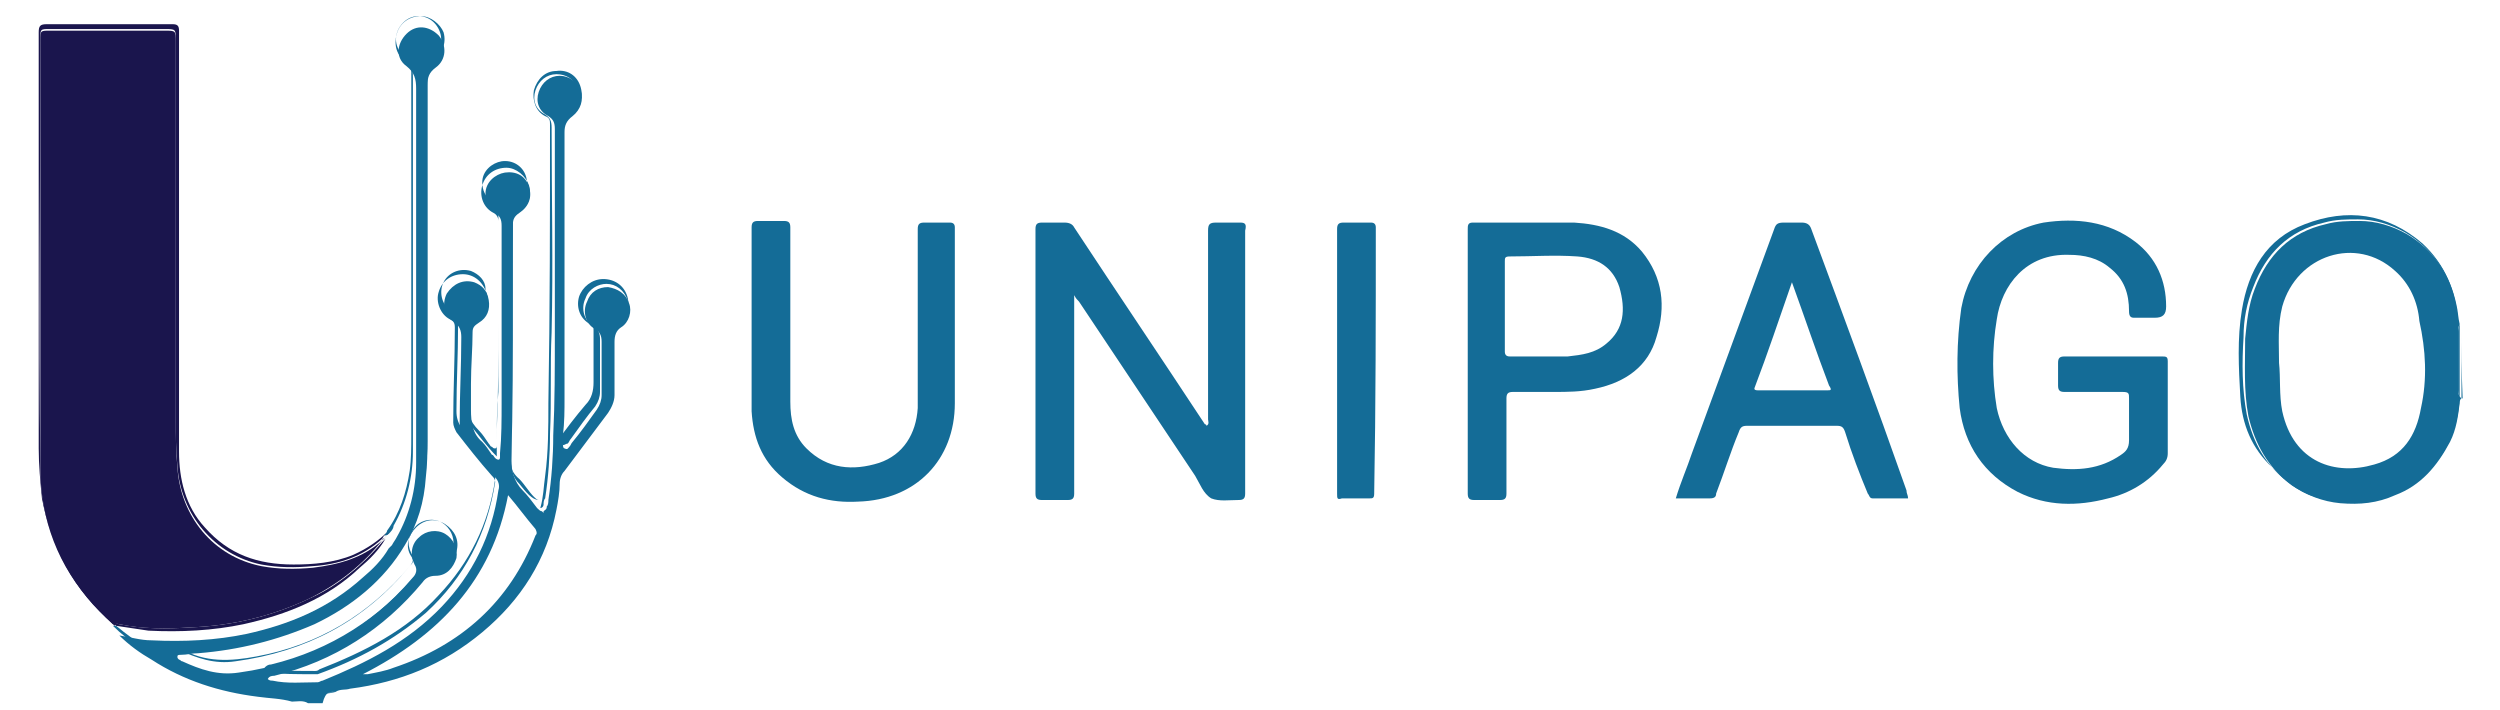 <?xml version="1.0" encoding="utf-8"?>
<!-- Generator: Adobe Illustrator 28.0.0, SVG Export Plug-In . SVG Version: 6.00 Build 0)  -->
<svg version="1.1" id="Capa_1" xmlns="http://www.w3.org/2000/svg" xmlns:xlink="http://www.w3.org/1999/xlink" x="0px" y="0px"
	 viewBox="0 0 155 44" style="enable-background:new 0 0 155 44;" xml:space="preserve">
<style type="text/css">
	.st0{fill:none;}
	.st1{fill:#146C97;}
	.st2{fill:#5796B5;}
	.st3{fill:#1A154D;}
</style>
<g>
	<path class="st0" d="M33.6,31.6C33.5,31.6,33.5,31.6,33.6,31.6C33.5,31.6,33.5,31.6,33.6,31.6C33.5,31.6,33.5,31.6,33.6,31.6z"/>
	<path class="st1" d="M20.8,42.9C20.8,42.9,20.8,42.9,20.8,42.9c0.3-0.2,0.6-0.1,0.9-0.2c3.1-0.4,5.8-1.5,8.2-3.5
		c2.4-2,4-4.5,4.6-7.6c0.1-0.5,0.2-1.1,0.2-1.6c0-0.3,0.1-0.6,0.3-0.8c0.9-1.2,1.8-2.4,2.7-3.6c0.2-0.3,0.4-0.7,0.4-1.1
		c0-1.1,0-2.2,0-3.3c0-0.4,0.1-0.7,0.4-0.9c0.5-0.3,0.7-1,0.5-1.5c-0.2-0.6-0.7-0.9-1.3-1c-0.6,0-1.1,0.3-1.3,0.9
		c-0.3,0.6-0.1,1.4,0.5,1.7c0.3,0.2,0.4,0.4,0.4,0.8c0,1.1,0,2.2,0,3.3c0,0.3-0.1,0.6-0.3,0.9c-0.5,0.7-1,1.4-1.5,2
		c-0.1,0.1-0.1,0.2-0.2,0.3c-0.1,0.1-0.1,0.2-0.3,0.1c-0.1,0-0.1-0.2-0.1-0.3c0-0.2,0-0.4,0-0.5c0.1-0.8,0.1-1.6,0.1-2.3
		c0-5.5,0-11,0-16.5c0-0.4,0.1-0.7,0.5-1c0.5-0.4,0.7-1,0.5-1.6c-0.2-0.5-0.7-0.9-1.3-0.9c-0.6,0-1.1,0.4-1.3,1
		c-0.2,0.6,0,1.2,0.6,1.5c0.3,0.2,0.4,0.4,0.4,0.8c0,4.2,0,8.5,0,12.7c0,2.1,0,4.2-0.1,6.3c0,1.3-0.1,2.7-0.3,4c0,0.1,0,0.3-0.1,0.4
		c0,0.2-0.1,0.2-0.2,0.3c0,0,0,0.1,0,0.1c0,0,0,0-0.1-0.1c-0.1,0-0.2-0.1-0.3-0.2c-0.3-0.4-0.6-0.8-0.9-1.1
		c-0.5-0.5-0.7-1.2-0.7-1.9c0-1.3,0-2.6,0-3.9c0.1-3.6,0-7.1,0.1-10.7c0-0.3,0.1-0.5,0.4-0.7c0.6-0.4,0.8-1,0.6-1.6
		c-0.2-0.7-0.8-1-1.5-0.9c-0.6,0.1-1.2,0.6-1.2,1.3c0,0.5,0.2,0.9,0.6,1.2c0.3,0.2,0.4,0.4,0.4,0.8c0,3.7,0,7.3,0,11
		c0,1,0,2.1-0.1,3.1c0,0.1,0,0.1,0,0.2c0,0.1,0,0.2-0.1,0.2c-0.1,0-0.2-0.1-0.2-0.1c-0.1-0.1-0.1-0.2-0.2-0.2
		c-0.2-0.3-0.4-0.6-0.6-0.8c-0.6-0.5-0.7-1.2-0.7-2c0-0.5,0-1.1,0-1.6c0-1.1,0.1-2.2,0.1-3.2c0-0.3,0.1-0.4,0.4-0.6
		c0.5-0.3,0.7-0.8,0.6-1.4c-0.1-0.6-0.4-0.9-0.9-1.1c-0.7-0.2-1.3,0.1-1.7,0.7c-0.3,0.6-0.2,1.4,0.4,1.7c0.4,0.3,0.5,0.6,0.5,1
		c0,1.8-0.1,3.5-0.1,5.3c0,0.4,0.1,0.7,0.3,1c0.7,0.8,1.3,1.6,1.9,2.4c0.2,0.2,0.3,0.5,0.2,0.8c-0.4,2.8-1.6,5.2-3.5,7.2
		c-2.1,2.2-4.7,3.5-7.4,4.6c-0.1,0-0.2,0.1-0.3,0.1c-0.9,0-1.9,0.1-2.8-0.1c-0.1,0-0.2,0-0.3-0.1c0.1-0.2,0.3-0.2,0.4-0.2
		c3.7-0.9,6.8-2.9,9.2-5.8c0.2-0.3,0.5-0.4,0.8-0.4c0.7,0,1.1-0.5,1.3-1.1c0.1-0.6-0.2-1.2-0.7-1.5c-0.5-0.3-1.2-0.2-1.6,0.2
		c-0.5,0.4-0.6,1.1-0.3,1.7c0.2,0.3,0.1,0.6-0.1,0.8c-2.8,3.3-6.4,5.3-10.8,5.9c-1.3,0.2-2.4-0.2-3.5-0.7c-0.1,0-0.1-0.1-0.2-0.1
		c-0.1-0.1-0.1-0.1-0.1-0.2c0-0.1,0.1-0.1,0.2-0.1c0.4,0,0.7-0.1,1.1-0.1c2.5-0.2,4.9-0.8,7.2-1.8c2.3-1.1,4.3-2.7,5.6-4.9
		c0.8-1.3,1.2-2.7,1.3-4.2c0.1-0.8,0.1-1.6,0.1-2.3c0-7.3,0-14.7,0-22c0-0.5,0.1-0.8,0.5-1.1c0.7-0.5,0.7-1.4,0.2-2
		c-0.6-0.6-1.4-0.7-2-0.1c-0.6,0.6-0.7,1.5,0,2c0.5,0.4,0.6,0.8,0.6,1.4c0,7.7,0,15.5,0,23.2c0,1.6-0.4,3.2-1.2,4.6
		c-0.1,0.2-0.2,0.3-0.3,0.5c-0.1,0.1-0.1,0.1-0.2,0.2c-0.4,0.7-1,1.3-1.6,1.8c-2.1,1.9-4.5,2.9-7.2,3.5c-1.9,0.4-3.9,0.5-5.9,0.4
		c-0.7,0-1.3-0.2-2-0.3c0.6,0.6,1.3,1.1,2,1.5c2,1.3,4.2,2,6.6,2.3c0.7,0.1,1.4,0.1,2.1,0.3c0,0,0,0,0,0c0.3,0,0.7-0.1,1,0.1
		c0.3,0,0.6,0,0.9,0C20.2,42.8,20.5,42.9,20.8,42.9z M31.5,30.7c0.6,0.7,1.1,1.4,1.7,2.1c0.1,0.2,0.1,0.3,0,0.4
		c-1.6,4.1-4.6,6.8-8.8,8.2c-0.5,0.2-1.1,0.3-1.6,0.4c-0.1,0-0.1,0-0.3,0C27.2,39.4,30.5,36,31.5,30.7z"/>
	<path class="st1" d="M17.9,42.9c-0.7-0.1-1.4-0.2-2.1-0.3c-2.3-0.3-4.6-1-6.6-2.3c-0.7-0.5-1.4-1-2-1.5c-0.1,0-0.1,0-0.2,0
		c1,1,2.2,1.7,3.5,2.4C12.8,42.3,15.3,42.7,17.9,42.9C17.9,42.9,17.9,42.9,17.9,42.9C17.9,42.9,17.9,42.9,17.9,42.9z"/>
	<path class="st1" d="M33.7,31.3c0-0.1,0-0.3,0.1-0.4c0.2-1.3,0.3-2.7,0.3-4c0.1-2.1,0-4.2,0.1-6.3c0.1-4.2,0-8.5,0-12.7
		c0-0.4-0.1-0.6-0.4-0.8c-0.6-0.3-0.8-0.9-0.6-1.5c0.2-0.6,0.7-1,1.3-1c0.6,0,1.1,0.3,1.3,0.9C36,6,35.9,6.6,35.4,7
		c-0.4,0.3-0.5,0.6-0.5,1c0,5.5,0,11,0,16.5c0,0.8,0,1.6-0.1,2.3c0,0.2,0,0.4,0,0.5c0,0.1,0,0.2,0.1,0.3c0.1,0,0.2-0.1,0.3-0.1
		c0.1-0.1,0.1-0.2,0.2-0.3c0.5-0.7,1-1.4,1.5-2c0.2-0.3,0.3-0.6,0.3-0.9c0-1.1,0-2.2,0-3.3c0-0.3-0.1-0.6-0.4-0.8
		c-0.6-0.3-0.8-1.1-0.5-1.7c0.2-0.6,0.8-0.9,1.3-0.9c0.6,0,1.1,0.4,1.3,1c0.2,0.6,0,1.2-0.5,1.5c-0.4,0.2-0.5,0.5-0.4,0.9
		c0,1.1,0,2.2,0,3.3c0,0.4-0.1,0.7-0.4,1.1c-0.9,1.2-1.8,2.4-2.7,3.6c-0.2,0.3-0.3,0.5-0.3,0.8c0,0.6-0.1,1.1-0.2,1.6
		c-0.5,3.1-2.2,5.6-4.6,7.6c-2.4,2-5.1,3.1-8.2,3.5c-0.3,0-0.6,0-0.9,0.1c0,0,0,0,0,0c0,0,0,0,0,0c2.7-0.2,5.2-0.9,7.5-2.4
		c3.7-2.4,6-5.6,6.4-10.1c0-0.4,0-0.9,0.3-1.3c1-1.2,1.9-2.5,2.9-3.8c0.1-0.2,0.2-0.4,0.2-0.6c0-1.3,0-2.6,0-3.9
		c0-0.2,0-0.3,0.2-0.4c0.6-0.3,0.9-1,0.7-1.7c-0.2-0.7-0.8-1.1-1.5-1.1c-0.7,0-1.3,0.5-1.5,1.1c-0.2,0.7,0.1,1.4,0.7,1.7
		c0.2,0.1,0.2,0.2,0.2,0.4c0,1.1,0,2.1,0,3.2c0,0.5-0.1,1-0.5,1.4c-0.6,0.7-1.2,1.5-1.8,2.3c0-0.5,0-0.9,0-1.3c0-2.1,0-4.3,0-6.4
		c0-4,0-8,0-12.1c0-0.3,0-0.6,0.4-0.8C36,6.8,36.2,6.1,36,5.4c-0.2-0.7-0.8-1.1-1.5-1c-0.7,0-1.2,0.5-1.4,1.2
		c-0.1,0.6,0.1,1.3,0.7,1.6c0.3,0.1,0.3,0.3,0.3,0.5c0,5.8,0,11.5-0.1,17.3c0,1.5,0,3-0.2,4.5c-0.1,0.7-0.1,1.3-0.3,2
		C33.6,31.5,33.7,31.4,33.7,31.3z"/>
	<path class="st1" d="M24.1,33.1c0.1-0.1,0.3-0.3,0.3-0.5c0.8-1.4,1.2-3,1.2-4.6c0-7.7,0-15.5,0-23.2c0-0.6-0.1-1-0.6-1.4
		c-0.6-0.5-0.6-1.4,0-2c0.6-0.6,1.5-0.5,2,0.1c0.5,0.6,0.5,1.5-0.2,2c-0.4,0.3-0.5,0.6-0.5,1.1c0,7.3,0,14.7,0,22
		c0,0.8,0,1.6-0.1,2.3c-0.1,1.5-0.6,2.9-1.3,4.2c-1.3,2.2-3.3,3.8-5.6,4.9c-2.3,1.1-4.7,1.6-7.2,1.8c-0.4,0-0.7,0.1-1.1,0.1
		c-0.1,0-0.2,0-0.2,0.1c0,0.1,0,0.2,0.1,0.2c0,0,0.1,0.1,0.2,0.1c1.1,0.5,2.2,0.9,3.5,0.7c4.4-0.6,8-2.5,10.8-5.9
		c0.2-0.2,0.3-0.5,0.1-0.8c-0.3-0.6-0.2-1.2,0.3-1.7c0.4-0.4,1.1-0.5,1.6-0.2c0.5,0.3,0.8,0.9,0.7,1.5c-0.1,0.7-0.6,1.1-1.3,1.1
		c-0.4,0-0.6,0.2-0.8,0.4c-2.4,2.9-5.5,4.9-9.2,5.8c-0.2,0-0.3,0.1-0.4,0.2c0.1,0.1,0.2,0.1,0.3,0.1c0.9,0.1,1.9,0.1,2.8,0.1
		c0.1,0,0.2,0,0.3-0.1c2.8-1.1,5.4-2.4,7.4-4.6c1.9-2,3.1-4.4,3.5-7.2c0-0.3,0-0.6-0.2-0.8c-0.6-0.8-1.3-1.6-1.9-2.4
		c-0.2-0.3-0.3-0.6-0.3-1c0-1.8,0.1-3.5,0.1-5.3c0-0.4-0.1-0.7-0.5-1c-0.5-0.3-0.7-1.1-0.4-1.7c0.3-0.6,1-0.9,1.7-0.7
		c0.5,0.2,0.9,0.6,0.9,1.1c0.1,0.6-0.1,1.1-0.6,1.4c-0.2,0.1-0.4,0.3-0.4,0.6c0,1.1-0.1,2.2-0.1,3.2c0,0.5,0,1.1,0,1.6
		c-0.1,0.8,0.1,1.4,0.7,2c0.2,0.2,0.4,0.5,0.6,0.8c0.1,0.1,0.1,0.2,0.2,0.2c0.1,0.1,0.1,0.1,0.2,0.1c0.1,0,0.1-0.1,0.1-0.2
		c0-0.1,0-0.1,0-0.2c0-1,0-2.1,0.1-3.1c0-3.7,0-7.3,0-11c0-0.3-0.1-0.6-0.4-0.8c-0.4-0.3-0.6-0.7-0.6-1.2c0-0.7,0.6-1.2,1.2-1.3
		c0.7-0.1,1.3,0.3,1.5,0.9c0.2,0.6,0,1.3-0.6,1.6c-0.3,0.2-0.4,0.4-0.4,0.7c0,3.6,0.1,7.1-0.1,10.7c0,1.3,0,2.6,0,3.9
		c0,0.7,0.1,1.4,0.7,1.9c0.3,0.3,0.6,0.8,0.9,1.1c0.1,0.1,0.2,0.2,0.3,0.2C33,31,32.6,30.5,32.2,30c-0.4-0.4-0.5-0.8-0.5-1.4
		c0.1-3.3,0.1-6.7,0.1-10c0-1.6,0-3.3,0-4.9c0-0.2,0-0.4,0.3-0.5c0.6-0.3,0.9-1,0.7-1.7c-0.2-0.6-0.8-1.1-1.4-1.1
		c-0.7,0-1.3,0.4-1.5,1.1c-0.2,0.7,0.1,1.4,0.7,1.7c0.2,0.1,0.3,0.3,0.3,0.5c0,2.1,0,4.2,0,6.3c0,2.2,0,4.4-0.1,6.7c0,0.5,0,1,0,1.6
		c-0.6-0.6-1.1-1.3-1.6-1.9c-0.1-0.1-0.1-0.2-0.1-0.2c0-1.9,0-3.8,0.1-5.7c0-0.2,0.1-0.4,0.3-0.5c0.6-0.3,0.9-1,0.7-1.7
		C30,17.5,29.4,17,28.7,17c-0.7,0-1.3,0.4-1.5,1.1c-0.2,0.6,0.1,1.4,0.7,1.7c0.2,0.1,0.3,0.2,0.3,0.5c0,2-0.1,3.9-0.1,5.9
		c0,0.2,0.1,0.4,0.2,0.6c0.7,0.9,1.4,1.8,2.2,2.7c0.1,0.1,0.2,0.2,0.2,0.4c-0.5,3.2-1.9,5.9-4.3,8.1c-2,1.7-4.2,2.9-6.7,3.8
		c-0.1,0-0.2,0-0.3,0c-1,0-1.9,0-2.9-0.1c0.1-0.1,0.2-0.1,0.3-0.1c3.9-0.9,7-2.9,9.5-6c0.1-0.2,0.3-0.3,0.5-0.3
		c0.7,0,1.3-0.4,1.5-1.1c0.2-0.7-0.1-1.3-0.7-1.7c-0.6-0.4-1.3-0.3-1.8,0.2c-0.5,0.5-0.7,1.2-0.3,1.8c0.2,0.3,0.1,0.4-0.1,0.6
		c-2.5,3-5.7,4.9-9.5,5.6c-1.6,0.3-3.2,0.4-4.7-0.5c-0.1-0.1-0.2,0-0.3-0.2c0.9,0,1.7-0.1,2.6-0.2c2.6-0.4,5-1.1,7.3-2.5
		c3.7-2.3,5.7-5.5,5.7-9.9c0-7.7,0-15.4,0-23.1c0-0.3,0.1-0.4,0.3-0.6c0.6-0.3,0.9-1,0.7-1.7C27.3,1.5,26.7,1,26.1,1
		c-0.7,0-1.3,0.4-1.5,1.1c-0.2,0.7,0,1.4,0.6,1.7c0.3,0.2,0.3,0.3,0.3,0.6c0,7.5,0,15.1,0,22.6c0,0.7,0,1.5-0.1,2.2
		c-0.2,1.3-0.6,2.6-1.4,3.7c0,0.1-0.1,0.2-0.2,0.3C23.9,33.2,24,33.2,24.1,33.1z"/>
	<path class="st2" d="M152.6,20.2c0,1.5,0,3,0,4.5c0,0,0,0,0.1,0C152.6,23.1,152.6,21.6,152.6,20.2
		C152.6,20.2,152.6,20.2,152.6,20.2z"/>
	<path class="st2" d="M152.6,24.6C152.6,24.6,152.6,24.6,152.6,24.6C152.6,24.6,152.6,24.6,152.6,24.6
		C152.6,24.6,152.6,24.6,152.6,24.6z"/>
	<path class="st2" d="M152.6,20.2C152.6,20.2,152.6,20.2,152.6,20.2C152.6,20.1,152.6,20.1,152.6,20.2
		C152.6,20.1,152.6,20.1,152.6,20.2z"/>
	<path class="st1" d="M17.9,42.9C17.9,42.9,17.9,43,17.9,42.9c0.3,0.1,0.7,0.1,1,0.1C18.6,42.9,18.3,43,17.9,42.9z"/>
	<path class="st1" d="M17.9,42.9C17.9,42.9,17.9,43,17.9,42.9C17.9,43,17.9,42.9,17.9,42.9C17.9,42.9,17.9,42.9,17.9,42.9z"/>
	<path class="st1" d="M17.9,42.9C17.9,42.9,17.9,42.9,17.9,42.9c0.3,0.1,0.7,0,1,0.1C18.6,42.8,18.3,42.9,17.9,42.9z"/>
	<path class="st1" d="M17.9,42.9C17.9,42.9,17.9,42.9,17.9,42.9C17.9,42.9,17.9,42.9,17.9,42.9C17.9,42.9,17.9,42.9,17.9,42.9z"/>
	<path class="st1" d="M20.8,42.9c-0.3,0.1-0.6,0-0.9,0.1C20.2,43,20.5,43,20.8,42.9C20.8,43,20.8,42.9,20.8,42.9z"/>
	<path class="st1" d="M20.8,42.9C20.8,42.9,20.8,42.9,20.8,42.9C20.8,42.9,20.8,43,20.8,42.9C20.8,43,20.8,42.9,20.8,42.9z"/>
	<path class="st1" d="M20.8,42.9C20.8,42.9,20.8,42.9,20.8,42.9c-0.3,0-0.6-0.1-0.9,0.1C20.2,42.9,20.5,43,20.8,42.9z"/>
	<path class="st1" d="M20.8,42.9C20.8,42.9,20.8,42.9,20.8,42.9C20.8,42.9,20.8,42.9,20.8,42.9C20.8,42.9,20.8,42.9,20.8,42.9z"/>
	<path class="st3" d="M7.4,38.7c1.4,0.3,2.9,0.3,4.4,0.2c2.6-0.1,5.1-0.7,7.4-1.8c1.8-0.9,3.3-2.1,4.5-3.6c-1.2,1.1-2.7,1.5-4.3,1.7
		c-1.1,0.1-2.1,0.1-3.2-0.1c-3-0.6-5-3.1-5.2-6.1c-0.1-1-0.1-2-0.1-3c0-7.8,0-15.6,0-23.4c0-0.7,0-0.7-0.7-0.7c-2.4,0-4.8,0-7.1,0
		c-0.6,0-0.6,0-0.6,0.6c0,8.8,0,17.7,0,26.5c0,3.2,1.1,6.1,3.3,8.5c0.4,0.4,0.8,0.8,1.2,1.2c0,0,0,0,0.1,0.1
		C7.2,38.6,7.3,38.7,7.4,38.7z"/>
	<path class="st3" d="M7,38.6c-0.4-0.4-0.8-0.8-1.2-1.2c-2.2-2.4-3.3-5.3-3.3-8.5c-0.1-8.8,0-17.7,0-26.5c0-0.6,0-0.6,0.6-0.6
		c2.4,0,4.8,0,7.1,0c0.7,0,0.7,0,0.7,0.7c0,7.8,0,15.6,0,23.4c0,1,0,2,0.1,3c0.2,3,2.3,5.5,5.2,6.1c1.1,0.2,2.1,0.2,3.2,0.1
		c1.6-0.1,3.1-0.6,4.3-1.7c0.1-0.2,0.2-0.3,0.4-0.5c-0.6,0.6-1.3,1.1-2.2,1.5c-1.2,0.5-2.5,0.6-3.7,0.6c-2.2,0-4-0.6-5.5-2.3
		c-1.2-1.3-1.6-3-1.6-4.7c0-8.7,0-17.4,0-26.1c0-0.3-0.1-0.4-0.4-0.4c-2.6,0-5.2,0-7.8,0c-0.4,0-0.5,0.1-0.5,0.5
		c0,8.6,0,17.2,0,25.8c0,1,0.1,2.1,0.2,3.1c0.6,3.1,2,5.7,4.4,7.8C7,38.7,7.1,38.7,7,38.6C7.1,38.7,7.1,38.6,7,38.6z"/>
	<path class="st3" d="M19.2,37.1c-2.3,1.1-4.8,1.7-7.4,1.8C10.3,39,8.9,39,7.4,38.7c-0.1,0-0.2-0.1-0.3,0c0,0,0.1,0.1,0.1,0.1
		c0.7,0.1,1.3,0.2,2,0.3c2,0.1,4,0,5.9-0.4c2.7-0.6,5.2-1.6,7.2-3.5c0.6-0.5,1.2-1.1,1.6-1.8c-0.1,0.1-0.1,0.1-0.2,0.2
		C22.5,35,21,36.3,19.2,37.1z"/>
	<path class="st3" d="M7.1,38.7C7.1,38.7,7,38.7,7.1,38.7C7.1,38.7,7.1,38.8,7.1,38.7C7.2,38.7,7.1,38.7,7.1,38.7z"/>
	<path class="st3" d="M23.9,33.3c0.1-0.1,0.1-0.2,0.2-0.3c-0.1,0.2-0.2,0.3-0.4,0.5C23.7,33.4,23.8,33.4,23.9,33.3z"/>
	<path class="st1" d="M76.9,13.8c-0.5,0-1,0-1.5,0c-0.4,0-0.5,0.1-0.5,0.5c0,3.9,0,7.8,0,11.7c0,0.1,0.1,0.3-0.1,0.4
		c0-0.1-0.1-0.1-0.1-0.1c-2.7-4.1-5.4-8.1-8.1-12.2c-0.1-0.2-0.3-0.3-0.6-0.3c-0.4,0-0.9,0-1.4,0c-0.3,0-0.4,0.1-0.4,0.4
		c0,2.4,0,4.8,0,7.1c0,3.1,0,6.2,0,9.3c0,0.3,0.1,0.4,0.4,0.4c0.5,0,1.1,0,1.6,0c0.3,0,0.4-0.1,0.4-0.4c0-3.6,0-7.2,0-10.8
		c0-0.5,0-0.9,0-1.5c0.1,0.2,0.2,0.3,0.3,0.4c2.4,3.6,4.8,7.2,7.2,10.8c0.3,0.5,0.5,1.1,1,1.4c0.5,0.2,1.1,0.1,1.7,0.1
		c0.3,0,0.4-0.1,0.4-0.4c0-3.1,0-6.1,0-9.2c0-2.4,0-4.8,0-7.1C77.3,13.9,77.2,13.8,76.9,13.8z"/>
	<path class="st1" d="M134,22.1c-1,0-2,0-3,0c-1,0-2,0-3,0c-0.3,0-0.4,0.1-0.4,0.4c0,0.5,0,0.9,0,1.4c0,0.3,0.1,0.4,0.4,0.4
		c1.2,0,2.4,0,3.6,0c0.4,0,0.4,0.1,0.4,0.4c0,0.9,0,1.7,0,2.6c0,0.5-0.2,0.7-0.5,0.9c-1.3,0.9-2.7,1-4.2,0.8
		c-1.8-0.3-3.1-1.8-3.5-3.7c-0.3-1.8-0.3-3.7,0-5.5c0.3-2.1,1.8-4.1,4.5-4c0.9,0,1.8,0.2,2.5,0.8c0.9,0.7,1.2,1.6,1.2,2.7
		c0,0.3,0.1,0.4,0.3,0.4c0.4,0,0.8,0,1.3,0c0.5,0,0.7-0.2,0.7-0.7c0-1.6-0.6-3-1.9-4c-1.7-1.3-3.7-1.5-5.7-1.2
		c-2.6,0.5-4.6,2.6-5.1,5.3c-0.3,2.1-0.3,4.2-0.1,6.2c0.3,2.3,1.5,4.1,3.6,5.2c1.8,0.9,3.7,0.9,5.6,0.4c1.3-0.3,2.5-1,3.4-2.1
		c0.2-0.2,0.3-0.4,0.3-0.7c0-1.9,0-3.8,0-5.7C134.4,22.1,134.3,22.1,134,22.1z"/>
	<path class="st1" d="M152.4,24.1c0-1.2,0-2.3,0-3.5c0-0.2,0-0.3,0.1-0.5c0,0,0,0,0,0c-0.1-0.4-0.1-0.8-0.2-1.2
		c-0.4-1.9-1.4-3.4-3.1-4.4c-0.9-0.5-1.9-0.8-2.9-0.8c-0.7,0-1.4,0-2.1,0.2c-2.2,0.5-3.6,1.9-4.4,4c-0.4,1-0.5,2.1-0.6,3.1
		c0,1.6-0.1,3.2,0.2,4.8c0.4,1.7,1.2,3.2,2.7,4.3c0.9,0.6,1.9,1,3,1.1c1.2,0.1,2.3,0,3.4-0.5c1.6-0.6,2.6-1.8,3.4-3.3
		c0.4-0.8,0.5-1.6,0.6-2.4c0-0.1,0-0.2,0.1-0.3c0,0,0,0,0,0C152.4,24.5,152.4,24.3,152.4,24.1z M150.1,25.3c-0.3,1.7-1.1,3-2.9,3.5
		c-2.4,0.7-5-0.1-5.7-3.3c-0.2-1-0.1-2.1-0.2-3c0-1.2-0.1-2.3,0.2-3.5c0.9-3.2,4.6-4.4,7-2.2c0.9,0.8,1.4,1.9,1.5,3.1
		C150.4,21.7,150.5,23.5,150.1,25.3z"/>
	<path class="st1" d="M152.5,24.6c-0.1,0.1-0.1,0.2-0.1,0.3c-0.1,0.8-0.3,1.6-0.6,2.4c-0.7,1.5-1.8,2.7-3.4,3.3
		c-1.1,0.4-2.2,0.6-3.4,0.5c-1.1-0.1-2.1-0.4-3-1.1c-1.5-1.1-2.3-2.5-2.7-4.3c-0.3-1.6-0.3-3.2-0.2-4.8c0-1.1,0.2-2.1,0.6-3.1
		c0.8-2.1,2.2-3.5,4.4-4c0.7-0.2,1.4-0.2,2.1-0.2c1,0,2,0.3,2.9,0.8c1.7,1,2.7,2.5,3.1,4.4c0.1,0.4,0.1,0.8,0.2,1.2c0,0,0,0,0,0
		c0,0,0,0,0,0c-0.1-1.9-0.8-3.6-2.2-4.9c-2.2-1.9-4.7-2.2-7.3-1.2c-2.4,0.9-3.5,2.9-3.9,5.3c-0.3,1.8-0.2,3.6-0.1,5.4
		c0.1,1.7,0.7,3.2,2,4.4c1.8,1.8,4.1,2.2,6.5,1.7C150.5,30.3,152.4,27.6,152.5,24.6C152.6,24.6,152.6,24.6,152.5,24.6
		C152.5,24.6,152.5,24.6,152.5,24.6z"/>
	<path class="st1" d="M152.4,20.6c0,1.2,0,2.3,0,3.5c0,0.2,0,0.3,0.1,0.5c0,0,0,0,0,0c0-1.5,0-3,0-4.5c0,0,0,0,0,0
		C152.4,20.3,152.4,20.5,152.4,20.6z"/>
	<path class="st1" d="M152.6,20.2C152.6,20.1,152.6,20.1,152.6,20.2C152.6,20.1,152.6,20.1,152.6,20.2
		C152.6,20.2,152.6,20.2,152.6,20.2z"/>
	<path class="st1" d="M152.5,24.6C152.6,24.6,152.6,24.6,152.5,24.6C152.6,24.6,152.6,24.6,152.5,24.6
		C152.6,24.6,152.6,24.6,152.5,24.6z"/>
	<path class="st1" d="M58.9,13.8c-0.5,0-1.1,0-1.6,0c-0.3,0-0.4,0.1-0.4,0.4c0,3.1,0,6.3,0,9.4c0,0.6,0,1.2,0,1.7
		c-0.1,1.6-0.9,2.9-2.4,3.4c-1.6,0.5-3.2,0.4-4.5-0.9c-0.8-0.8-1-1.8-1-2.9c0-3.6,0-7.2,0-10.8c0-0.3-0.1-0.4-0.4-0.4
		c-0.5,0-1.1,0-1.6,0c-0.3,0-0.4,0.1-0.4,0.4c0,2.6,0,5.2,0,7.8c0,1.2,0,2.4,0,3.6c0.1,1.6,0.6,3,1.9,4.1c1.4,1.2,3,1.6,4.7,1.5
		c3.6-0.1,6-2.6,6-6.1c0-1.7,0-3.5,0-5.2c0-1.9,0-3.8,0-5.7C59.2,13.9,59.1,13.8,58.9,13.8z"/>
	<path class="st1" d="M112.3,14.2c-0.1-0.3-0.3-0.4-0.6-0.4c-0.4,0-0.7,0-1.1,0c-0.4,0-0.5,0.1-0.6,0.4c-1.7,4.6-3.4,9.3-5.1,13.9
		c-0.3,0.9-0.7,1.8-1,2.8c0.7,0,1.4,0,2.1,0c0.3,0,0.4-0.1,0.4-0.3c0.5-1.3,0.9-2.6,1.4-3.8c0.1-0.3,0.2-0.4,0.5-0.4
		c1.9,0,3.8,0,5.6,0c0.3,0,0.4,0.1,0.5,0.4c0.4,1.3,0.9,2.6,1.4,3.8c0.1,0.1,0.1,0.3,0.3,0.3c0.7,0,1.5,0,2.2,0
		c0-0.2-0.1-0.3-0.1-0.5C116.3,25,114.3,19.6,112.3,14.2z M113.3,24.2c-1.4,0-2.9,0-4.3,0c-0.1,0-0.3,0-0.2-0.2
		c0.8-2.1,1.5-4.2,2.3-6.5c0.8,2.2,1.5,4.3,2.3,6.4C113.6,24.2,113.5,24.2,113.3,24.2z"/>
	<path class="st1" d="M97.6,13.8c-2.1,0-4.2,0-6.3,0C91,13.8,91,14,91,14.2c0,2.7,0,5.4,0,8.2c0,0.5,0,1,0,1.5c0,2.2,0,4.5,0,6.7
		c0,0.3,0.1,0.4,0.4,0.4c0.5,0,1.1,0,1.6,0c0.3,0,0.4-0.1,0.4-0.4c0-2,0-4,0-5.9c0-0.3,0.1-0.4,0.4-0.4c0.8,0,1.7,0,2.5,0
		c0.9,0,1.7,0,2.6-0.2c1.9-0.4,3.3-1.4,3.8-3.2c0.6-1.9,0.4-3.7-0.9-5.3C100.7,14.3,99.2,13.9,97.6,13.8z M99.6,21.3
		c-0.7,0.6-1.5,0.7-2.4,0.8c-1.2,0-2.4,0-3.6,0c-0.2,0-0.3-0.1-0.3-0.3c0-0.9,0-1.9,0-2.8c0-0.9,0-1.9,0-2.8c0-0.2,0-0.3,0.3-0.3
		c1.4,0,2.8-0.1,4.2,0c1.3,0.1,2.2,0.7,2.6,1.9C100.8,19.2,100.7,20.4,99.6,21.3z"/>
	<path class="st1" d="M85.3,14.1c0-0.2-0.1-0.3-0.3-0.3c-0.6,0-1.1,0-1.7,0c-0.3,0-0.4,0.1-0.4,0.4c0,2.7,0,5.4,0,8.2
		c0,2.7,0,5.5,0,8.2c0,0.3,0,0.4,0.3,0.3c0.6,0,1.1,0,1.7,0c0.2,0,0.3,0,0.3-0.3C85.3,25.1,85.3,19.6,85.3,14.1z"/>
</g>
</svg>
